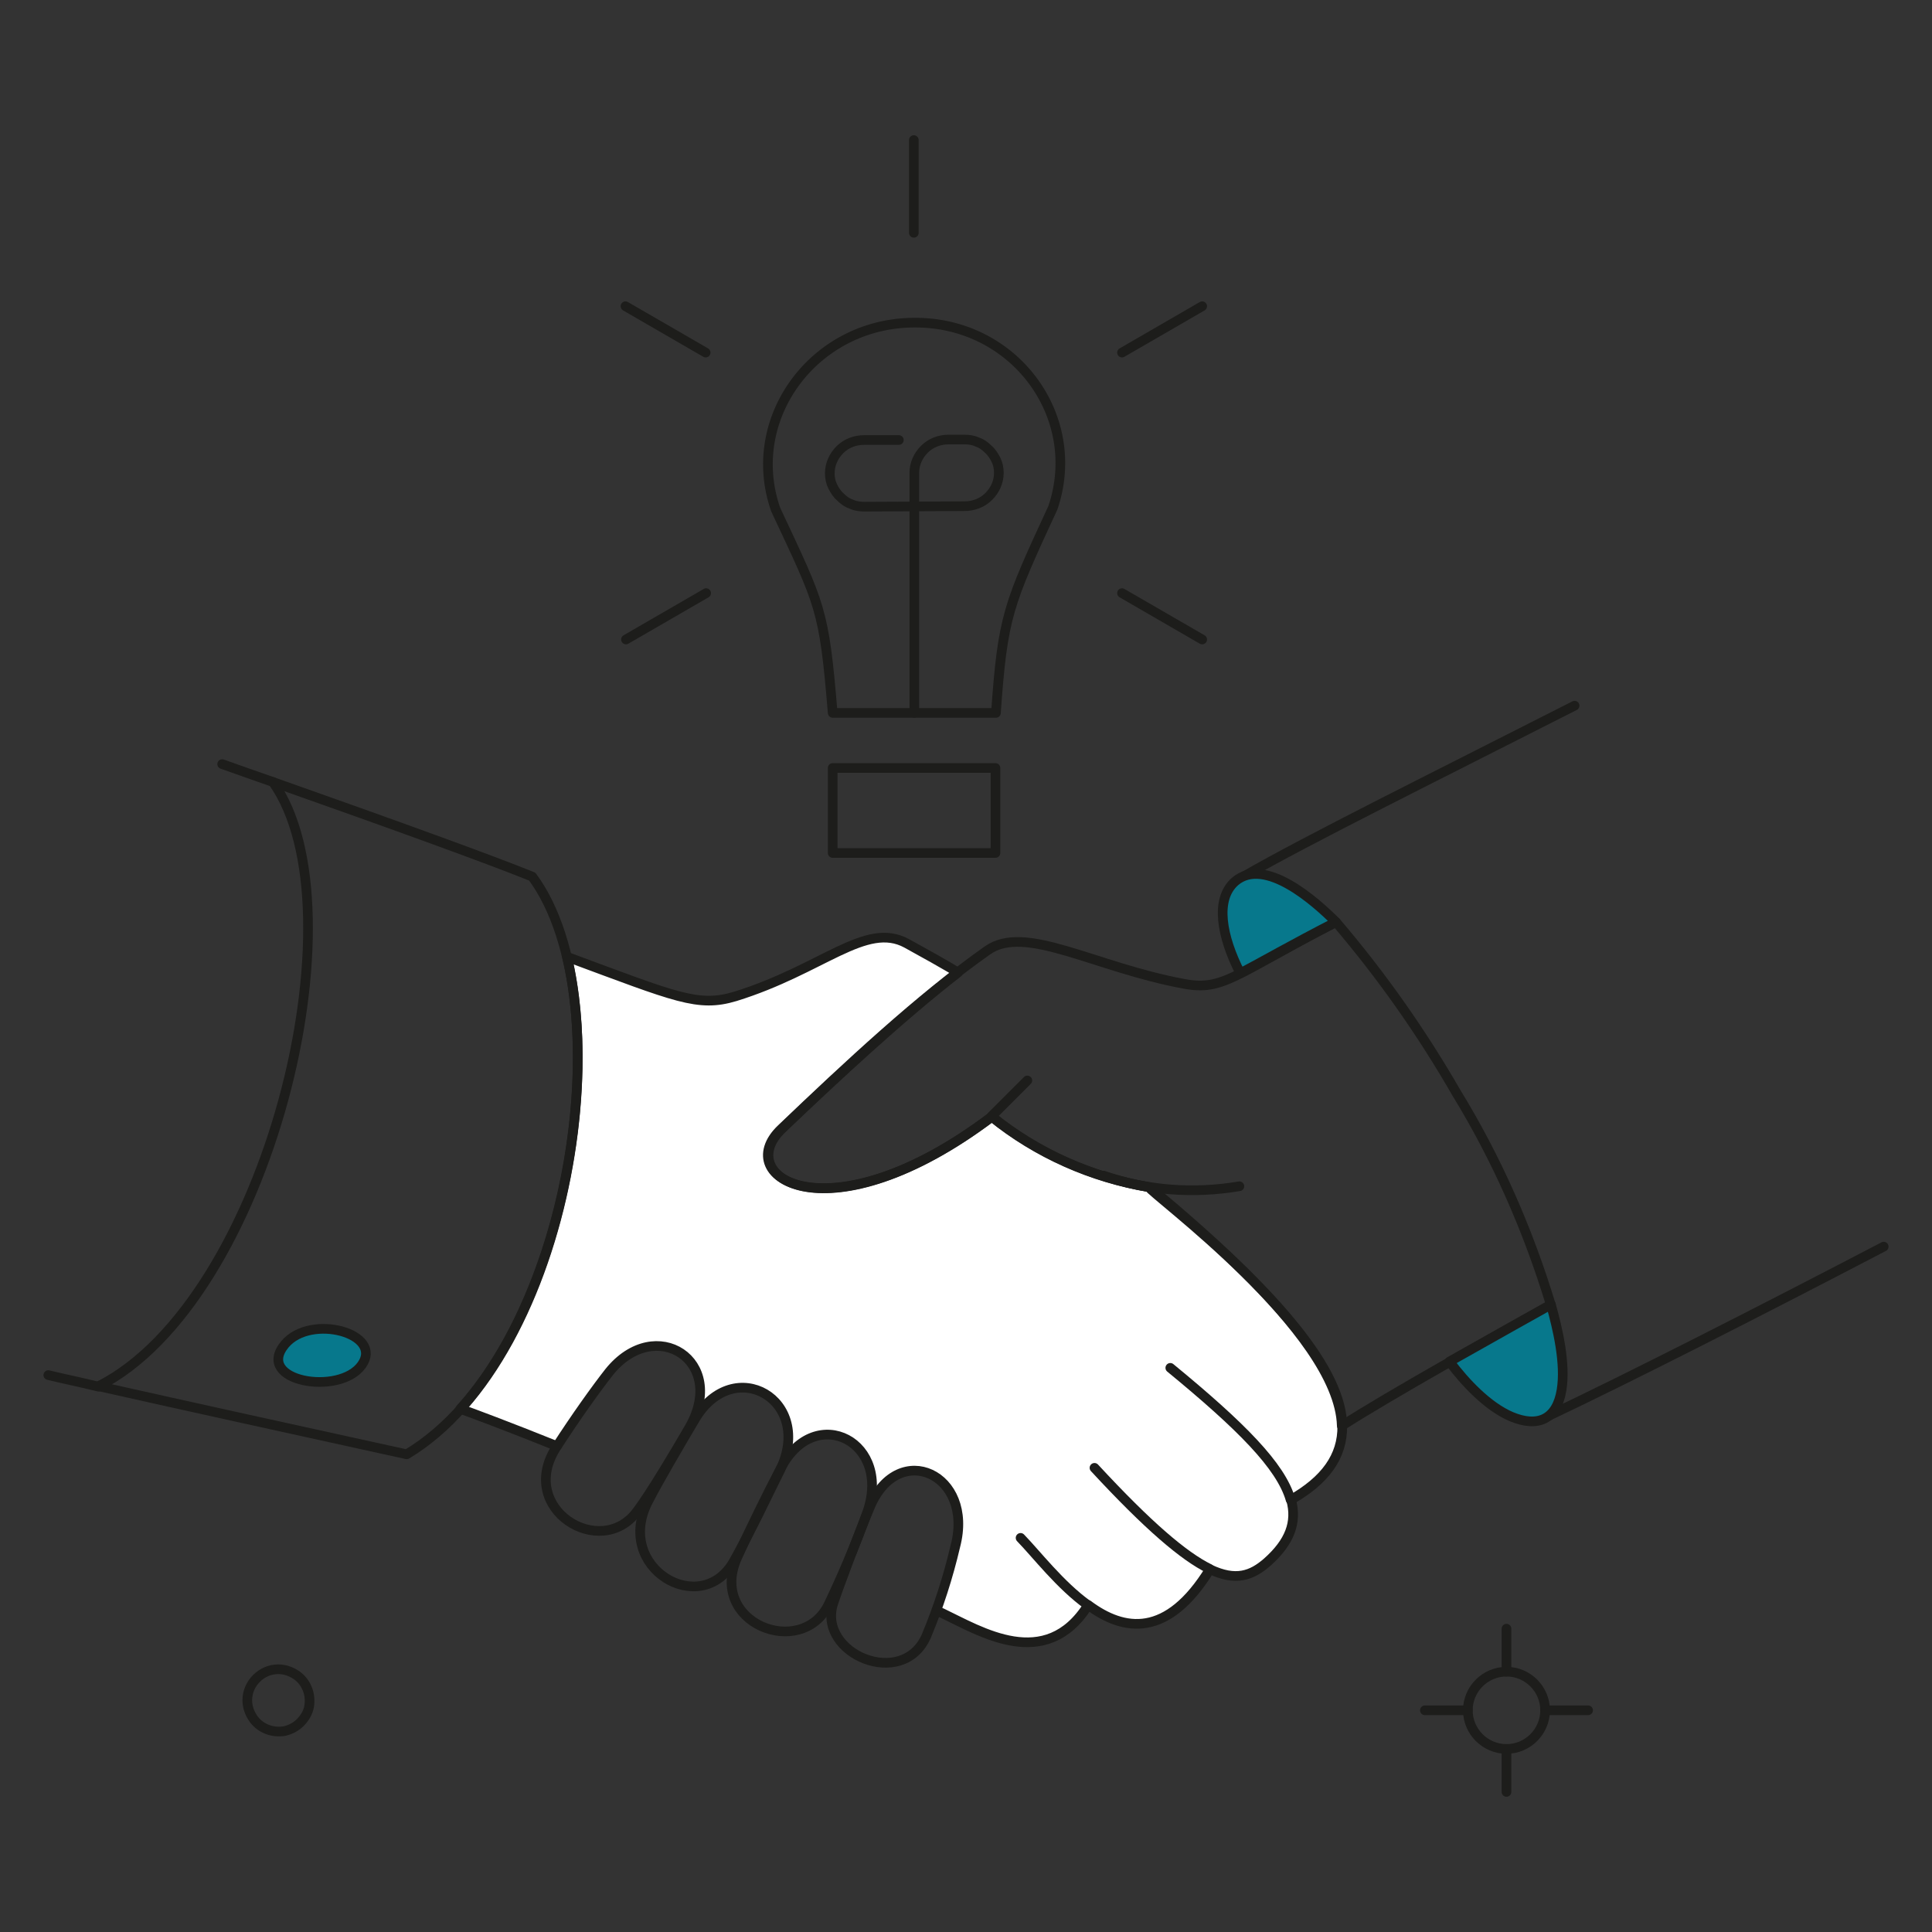 <svg xmlns="http://www.w3.org/2000/svg" xmlns:xlink="http://www.w3.org/1999/xlink" id="Calque_1" x="0px" y="0px" viewBox="0 0 400 400" style="enable-background:new 0 0 400 400;" xml:space="preserve"><rect x="0" y="0" width="400" height="400" fill="#333333" stroke="none"/><style type="text/css">	.st0{fill:#FFFFFF;}	.st1{fill:none;stroke:#1D1D1B;stroke-width:2;stroke-linecap:round;stroke-linejoin:round;stroke-miterlimit:8;}	.st2{fill:#07788C;}</style><g id="collaboration--work-collaboration">	<g id="hand_1">		<g id="Group">			<path id="Vector" class="st0" d="M175,324.6l0.1,0.1c0.6-1.5,1.2-3.1,1.8-4.7C176.3,321.6,175.6,323.1,175,324.6z"></path>			<path id="Vector_2" class="st0" d="M277.9,295.1c-0.1-11-12.6-26.8-39.9-49.4c-11.9-2-23.1-7-32.6-14.6    c-33.9,25.6-54,12.5-43.5,2.5c11.3-10.7,24.8-23.3,36.4-32.3c-0.2-0.3-9.7-5.6-10.6-6.1c-8.5-4.6-17.4,5.4-35.5,11    c-7.7,2.4-12.1,0.2-34.8-8.2c6.7,28-1.8,71.2-22.1,93.6c2.3,0.7,9.7,3.6,20,7.7c4-6.1,8.2-12,10.8-15.3    c9.1-11.5,23.2-3.2,17.6,9.5c-0.3,0.6,0.2,0.1,0.2,0.1c7.8-13.3,24-4.4,18,9.7c6.9-12.4,21.7-5.4,18.4,8    c6-13.3,21.3-6.1,17.5,8.7c-1.3,4.9-2.5,9.3-3.9,13.3l1.1,0.5c7.8,3.8,21.4,12.3,30.2-1.7c7.5,5.4,16.4,6.9,25.2-7.4    c5.3,2.5,8.6,1.4,11.9-1.5c4.6-4.1,6.2-8.1,4.9-12.9C274.2,306.4,278,301.4,277.9,295.1z"></path>		</g>		<path id="Vector_3" class="st1" d="M115.3,299.4c-10.2-4.1-17.7-6.9-20-7.7c20.3-22.5,28.7-65.7,22.1-93.6   c22.7,8.4,27.1,10.5,34.8,8.2c18.1-5.6,27-15.6,35.5-11c0.9,0.5,10.4,5.7,10.6,6.1c-11.6,9-25.2,21.6-36.4,32.3   c-10.5,10,9.6,23,43.5-2.5c9.4,7.6,20.7,12.6,32.6,14.6c27.3,22.6,39.8,38.3,39.9,49.4c0.1,6.4-3.6,11.3-10.6,15.3   c1.3,4.7-0.3,8.8-4.9,12.9c-3.3,2.9-6.6,4-11.9,1.5c-8.8,14.3-17.8,12.9-25.2,7.4c-8.8,14-22.4,5.4-30.2,1.7l-1.1-0.5"></path>		<path id="Vector_4" class="st1" d="M110.2,181.5c-8.1-3.3-28.2-10.6-53.7-19.6c18.9,26.5-1.1,107.4-36.1,125.1   c19.1,4.3,41.5,9.2,63.8,14.1C118.1,280.8,129.6,207.8,110.2,181.5z"></path>		<path id="Vector_5" class="st1" d="M56.5,161.9c-3.4-1.2-6.9-2.4-10.5-3.7"></path>		<path id="Vector_6" class="st1" d="M10,284.7c3.3,0.8,6.8,1.5,10.4,2.4"></path>		<path id="Vector_7" class="st1" d="M250.4,324.8c-5.3-2.6-12.7-8.9-23.8-20.9"></path>		<path id="Vector_8" class="st1" d="M242.3,283.2c14.6,12,22.9,20.3,24.9,27.3"></path>		<path id="Vector_9" class="st1" d="M211.3,318.4c3.3,3.4,8.2,9.8,13.9,13.9"></path>		<path id="Vector_10" class="st2" d="M59,278.3c5.4-6.4,20.5-2.2,15.9,4.3S52.6,286,59,278.3z"></path>		<path id="Vector_11" class="st1" d="M59,278.3c5.4-6.4,20.5-2.2,15.9,4.3S52.6,286,59,278.3z"></path>	</g>	<g id="light_bulb">		<path id="Vector_12" class="st1" d="M189.2,66.8c-20.7,0.1-35.2,19.9-28.6,38.7c9.3,19.9,10,20.4,11.8,42.1h33.8   c1.4-20,2.5-22.4,11.8-42.5C224.4,86.2,210,66.6,189.2,66.8z"></path>		<path id="Vector_13" class="st1" d="M206.1,176.6h-33.7V159h33.7V176.6z"></path>		<path id="Vector_14" class="st1" d="M189.3,147.6l0-49.7c0-1.9,0.8-3.6,2.1-4.9c1.3-1.3,3.1-2,5-2l3.2,0c0.9,0,1.8,0.1,2.7,0.5   c0.9,0.3,1.6,0.8,2.3,1.5c0.7,0.6,1.2,1.4,1.6,2.2c0.4,0.8,0.6,1.7,0.6,2.7c0,1.9-0.8,3.6-2.1,4.9c-1.3,1.3-3.1,2-5,2l-20.7,0.1   c-0.9,0-1.8-0.1-2.7-0.5c-0.9-0.3-1.6-0.8-2.3-1.5c-0.7-0.6-1.2-1.4-1.6-2.2c-0.4-0.8-0.6-1.7-0.6-2.7c0-1.9,0.8-3.6,2.1-4.9   s3.1-2,5-2l7.2,0"></path>		<path id="Vector_15" class="st1" d="M189.2,48.2V29"></path>		<path id="Vector_16" class="st1" d="M146.1,73l-16.6-9.6"></path>		<path id="Vector_17" class="st1" d="M146.2,122.8l-16.6,9.6"></path>		<path id="Vector_18" class="st1" d="M232.3,73l16.6-9.6"></path>		<path id="Vector_19" class="st1" d="M232.3,122.8l16.6,9.6"></path>	</g>	<g id="elements">		<path id="Vector_20" class="st1" d="M57.6,345.6c1.3,0,2.5,0.4,3.6,1.1c1.1,0.7,1.9,1.7,2.4,2.9c0.5,1.2,0.6,2.5,0.4,3.7   c-0.2,1.2-0.9,2.4-1.8,3.3c-0.9,0.9-2,1.5-3.3,1.8c-1.2,0.2-2.5,0.1-3.7-0.4c-1.2-0.5-2.2-1.3-2.9-2.4c-0.7-1.1-1.1-2.3-1.1-3.6   c0-1.7,0.7-3.3,1.9-4.5C54.3,346.3,55.9,345.6,57.6,345.6z"></path>		<path id="Vector_21" class="st1" d="M311.9,346.1v-8.9"></path>		<path id="Vector_22" class="st1" d="M303.9,354.1H295"></path>		<path id="Vector_23" class="st1" d="M311.9,362.1v8.9"></path>		<path id="Vector_24" class="st1" d="M319.9,354.1h8.9"></path>		<path id="Vector_25" class="st1" d="M311.9,362.1c4.4,0,8-3.6,8-8s-3.6-8-8-8s-8,3.6-8,8S307.5,362.1,311.9,362.1z"></path>	</g>	<g id="hand_2">		<path id="Vector_26" class="st1" d="M179.4,313.5c5.6-14.9-10.6-23.2-17.7-9.6c-2.9,5.5-6.5,12.9-9,18.4   c-6.3,13.7,13.1,21.3,18.8,10C174.4,326.2,177.1,319.9,179.4,313.5L179.4,313.5z"></path>		<path id="Vector_27" class="st1" d="M143.9,293.8c-3.2,5.4-7.6,12.9-9.7,17c-7.2,13.8,10.9,24.4,17.7,12.5   c3.8-6.8,7.3-14.3,9.6-18.9C168.6,289.8,151.9,280.3,143.9,293.8z"></path>		<path id="Vector_28" class="st1" d="M126.1,284.1c-2.6,3.3-6.9,9.3-10.9,15.5c-8.3,12.8,9.2,23.5,16.7,13.3   c2.8-3.7,8.2-12.8,10.8-17.3C150.7,281.8,135.7,272.1,126.1,284.1z"></path>		<path id="Vector_29" class="st1" d="M197.8,320.1c3.9-14.9-11.7-22-17.6-8.3c-2.4,5.6-6.7,17.1-7.7,20.2   c-3.3,10.4,14.4,17.9,19.3,6.7C194.3,332.7,196.3,326.5,197.8,320.1L197.8,320.1z"></path>		<path id="Vector_30" class="st1" d="M301.5,226.2c-7.2-12.5-15.5-24.3-24.9-35.3c-21,10.9-23.4,14.3-31.4,12.8   c-18.6-3.4-33-12.5-40.8-6.9c-13.9,9.8-29,23.9-42.6,36.9c-10.7,10.1,10.1,22.8,43.5-2.5c9.4,7.6,20.7,12.6,32.6,14.6   c0,1,39.4,29.6,39.9,49.4c10.3-6.6,31.3-18.3,43.3-25C316.4,254.7,309.9,239.9,301.5,226.2L301.5,226.2z"></path>		<path id="Vector_31" class="st1" d="M257.6,181.4c13.2-7.6,39.1-20.4,68.4-35.3"></path>		<path id="Vector_32" class="st1" d="M390,258.1c-25.1,13.1-52.6,27.1-69.7,35.2"></path>		<path id="Vector_33" class="st1" d="M256.6,245.6c-9.4,1.6-19.1,0.9-28.1-2.2"></path>		<path id="Vector_34" class="st1" d="M205.3,231.1l7.4-7.4"></path>		<path id="Vector_35" class="st2" d="M255.7,182.5c-4.2,3.7-2.8,11.4,1.1,19c4.4-2.3,10.8-6,19.8-10.6   C272.5,186.8,261.9,177.2,255.7,182.5z"></path>		<path id="Vector_36" class="st1" d="M255.7,182.5c-4.2,3.7-2.8,11.4,1.1,19c4.4-2.3,10.8-6,19.8-10.6   C272.5,186.8,261.9,177.2,255.7,182.5z"></path>		<path id="Vector_37" class="st2" d="M321.1,270.1c-9.1,5.1-4.5,2.5-21,11.8c3.2,4.3,7.9,9.3,12.8,11.4c5.5,2.3,9.4,0.6,10.4-5.5   C324.2,282.3,322.5,275.1,321.1,270.1z"></path>		<path id="Vector_38" class="st1" d="M321.1,270.1c-9.1,5.1-4.5,2.5-21,11.8c3.2,4.3,7.9,9.3,12.8,11.4c5.5,2.3,9.4,0.6,10.4-5.5   C324.2,282.3,322.5,275.1,321.1,270.1z"></path>	</g></g></svg>